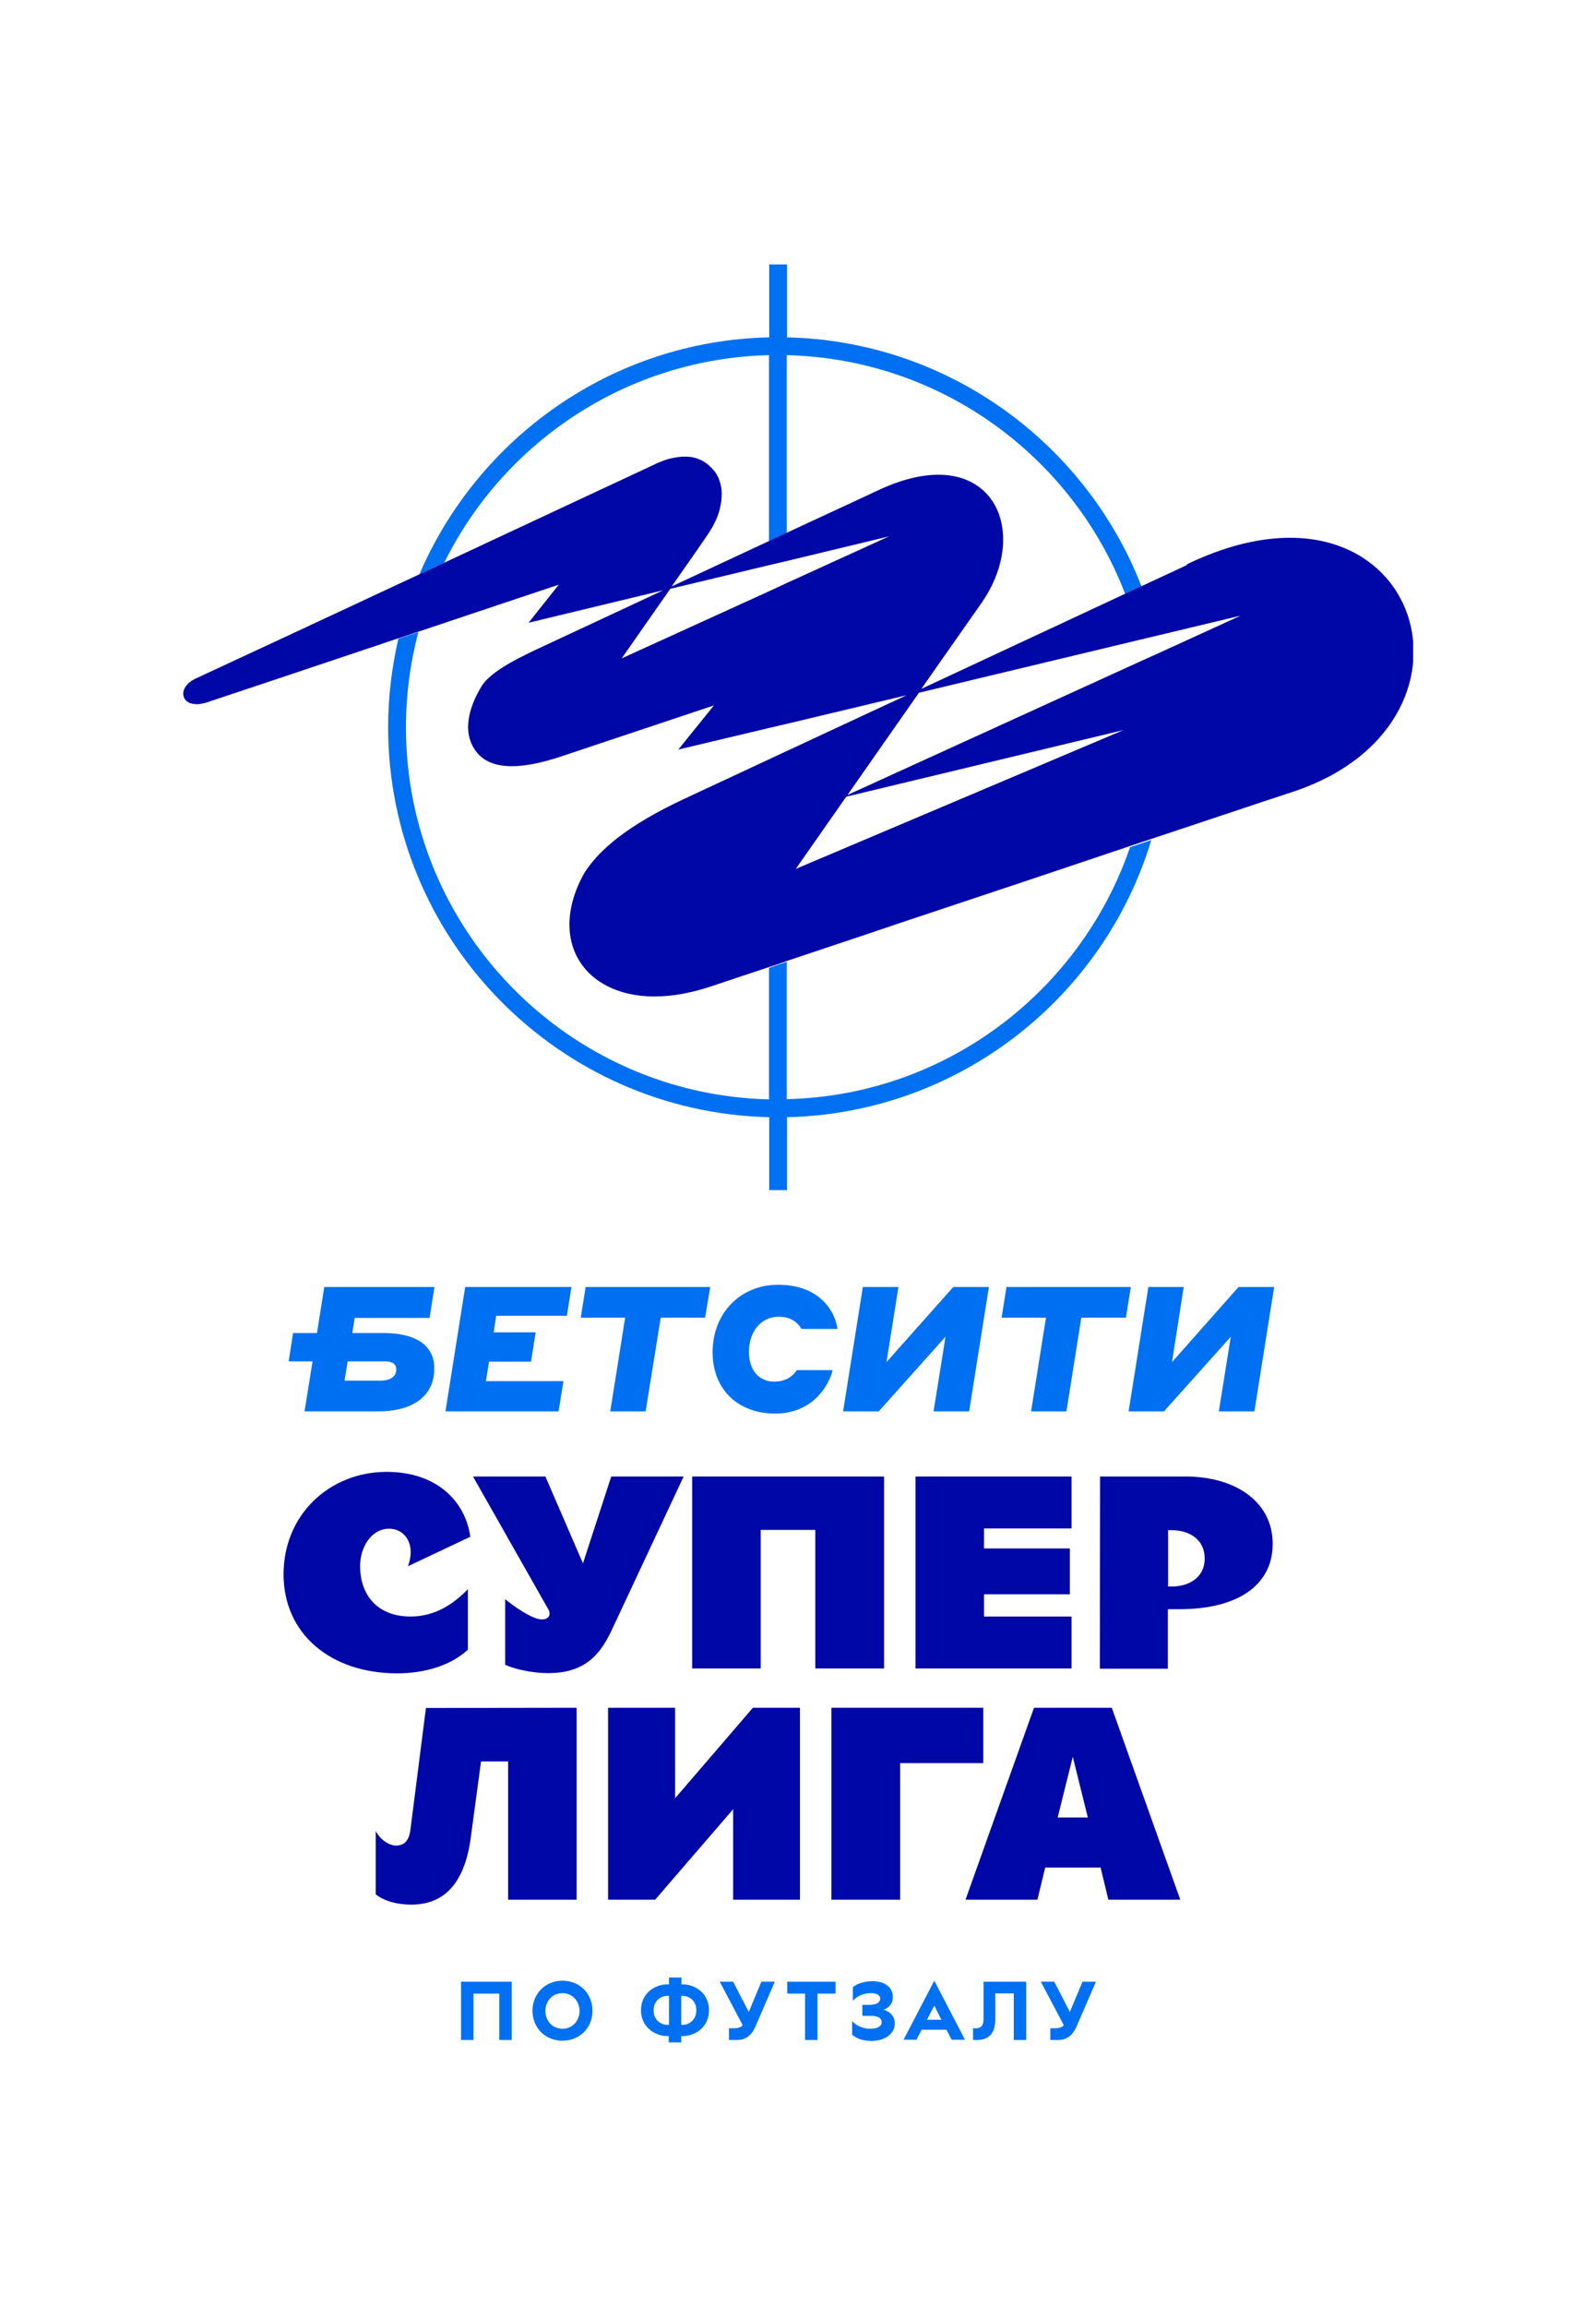 <?xml version="1.0" encoding="UTF-8"?> <svg xmlns="http://www.w3.org/2000/svg" xmlns:xlink="http://www.w3.org/1999/xlink" version="1.1" id="Layer_1" x="0px" y="0px" viewBox="0 0 65.46 94.57" style="enable-background:new 0 0 65.46 94.57;" xml:space="preserve"> <style type="text/css"> .st0{clip-path:url(#SVGID_00000038408543463808339970000015792829280246473890_);fill:#0070F3;} .st1{clip-path:url(#SVGID_00000038408543463808339970000015792829280246473890_);fill:#0007A7;} </style> <g> <defs> <rect id="SVGID_1_" x="7.5" y="10.83" width="50.46" height="72.9"></rect> </defs> <clipPath id="SVGID_00000153675228453250061280000013126216219954304399_"> <use xlink:href="#SVGID_1_" style="overflow:visible;"></use> </clipPath> <polygon style="clip-path:url(#SVGID_00000153675228453250061280000013126216219954304399_);fill:#0070F3;" points="19.08,52.76 23.44,52.76 23.25,53.94 20.35,53.94 20.25,54.62 21.97,54.62 21.78,55.82 20.06,55.82 19.93,56.62 23.11,56.62 22.91,57.86 18.27,57.86 "></polygon> <polygon style="clip-path:url(#SVGID_00000153675228453250061280000013126216219954304399_);fill:#0070F3;" points="25.64,54.02 23.82,54.02 24.02,52.76 29.13,52.76 28.92,54.02 27.1,54.02 26.48,57.86 25.03,57.86 "></polygon> <path style="clip-path:url(#SVGID_00000153675228453250061280000013126216219954304399_);fill:#0070F3;" d="M29.23,55.56 c-0.06-1.67,1.1-2.89,2.68-2.89c1.83,0,2.37,1.23,2.44,1.81h-1.48c-0.07-0.14-0.33-0.5-0.91-0.5c-0.81,0-1.27,0.69-1.24,1.51 c0.02,0.66,0.39,1.15,1.03,1.15c0.59,0,0.85-0.34,0.93-0.47h1.47c-0.1,0.46-0.7,1.78-2.36,1.78 C30.27,57.95,29.28,56.97,29.23,55.56"></path> <polygon style="clip-path:url(#SVGID_00000153675228453250061280000013126216219954304399_);fill:#0070F3;" points="35.39,52.76 36.85,52.76 36.36,55.84 39.1,52.76 40.56,52.76 39.75,57.86 38.29,57.86 38.78,54.8 36.04,57.86 34.58,57.86 "></polygon> <polygon style="clip-path:url(#SVGID_00000153675228453250061280000013126216219954304399_);fill:#0070F3;" points="42.9,54.02 41.08,54.02 41.28,52.76 46.38,52.76 46.18,54.02 44.35,54.02 43.74,57.86 42.29,57.86 "></polygon> <polygon style="clip-path:url(#SVGID_00000153675228453250061280000013126216219954304399_);fill:#0070F3;" points="47.1,52.76 48.55,52.76 48.07,55.84 50.8,52.76 52.26,52.76 51.45,57.86 49.99,57.86 50.48,54.8 47.74,57.86 46.29,57.86 "></polygon> <path style="clip-path:url(#SVGID_00000153675228453250061280000013126216219954304399_);fill:#0070F3;" d="M15.61,56.6h-1.48 l0.13-0.79h1.53c0.3,0,0.46,0.11,0.46,0.31C16.27,56.43,16.01,56.6,15.61,56.6 M15.75,54.65h-1.3l0.1-0.62h3.07l0.2-1.27h-4.52 l-0.3,1.89h-0.98l-0.18,1.16h0.98l-0.33,2.05h3.02c1.41,0,2.35-0.62,2.3-1.85C17.77,55.14,17.03,54.65,15.75,54.65"></path> <path style="clip-path:url(#SVGID_00000153675228453250061280000013126216219954304399_);fill:#0070F3;" d="M32.27,45.06v-5.63 c-0.24,0.08-0.49,0.16-0.73,0.25v5.39c-8.25-0.2-14.89-6.96-14.89-15.25c0-1.35,0.18-2.66,0.51-3.91 c-0.14,0.05-0.28,0.09-0.42,0.14c-0.13,0.04-0.27,0.09-0.4,0.13c-0.27,1.17-0.42,2.38-0.42,3.63c0,8.7,6.98,15.79,15.63,15.99v2.99 h0.73v-2.99c7.05-0.16,12.99-4.9,14.94-11.36c-0.28,0.09-0.56,0.19-0.87,0.29C44.33,40.62,38.81,44.91,32.27,45.06z"></path> <path style="clip-path:url(#SVGID_00000153675228453250061280000013126216219954304399_);fill:#0070F3;" d="M18.22,23.07 c2.44-4.94,7.48-8.37,13.32-8.51v7.63c0.25-0.12,0.5-0.23,0.73-0.34v-7.29c6.33,0.15,11.72,4.17,13.88,9.79l0.67-0.31 c-2.28-5.86-7.92-10.06-14.54-10.21v-2.99h-0.73v2.99c-6.44,0.14-11.95,4.12-14.35,9.72C17.53,23.39,17.88,23.23,18.22,23.07 L18.22,23.07z"></path> <path style="clip-path:url(#SVGID_00000153675228453250061280000013126216219954304399_);fill:#0007A7;" d="M32.64,35.62l2.07-2.96 l11.37-2.73L32.64,35.62L32.64,35.62z M37.69,28.4l9.05-2.17l0.71-0.17l3.43-0.82l-3.28,1.5l-0.69,0.31l-12.15,5.54L37.69,28.4z M32.27,23.9l-0.73,0.34l-6.04,2.75l1.99-2.85l4.05-0.97L32.27,23l4.19-1.01L32.27,23.9L32.27,23.9z M48.67,23.17l-1.85,0.86 l-0.67,0.31l-8.36,3.9c0,0,0.85-1.22,2.46-3.51c0.87-1.24,1.09-2.6,0.73-3.63c-0.53-1.5-2.29-2.29-5.05-0.96 c0,0-1.43,0.67-3.66,1.7c-0.23,0.11-0.48,0.22-0.73,0.34c-1.18,0.55-2.53,1.18-3.99,1.86c0,0,0.26-0.37,0.58-0.83 c0.28-0.4,0.61-0.87,0.86-1.24c0.07-0.1,0.13-0.19,0.18-0.28c0.01-0.02,0.02-0.03,0.03-0.05c0.05-0.09,0.1-0.18,0.14-0.27 c0.01-0.01,0.01-0.02,0.02-0.04c0.04-0.08,0.07-0.17,0.1-0.25c0-0.01,0.01-0.02,0.01-0.03c0.03-0.09,0.05-0.17,0.07-0.26 c0-0.02,0.01-0.04,0.01-0.05c0.02-0.08,0.03-0.17,0.04-0.25c0,0,0,0,0-0.01c0.01-0.08,0.01-0.16,0.01-0.24c0-0.02,0-0.03,0-0.05 c0-0.08-0.01-0.15-0.02-0.22c0-0.01-0.01-0.02-0.01-0.04c-0.01-0.07-0.03-0.13-0.05-0.19c0-0.01-0.01-0.02-0.01-0.03 c-0.02-0.07-0.05-0.13-0.08-0.19c-0.01-0.01-0.01-0.03-0.02-0.04c-0.03-0.06-0.07-0.12-0.11-0.17c0,0-0.01-0.01-0.01-0.01 c-0.04-0.05-0.08-0.1-0.13-0.14c-0.01-0.01-0.02-0.02-0.03-0.03c-0.05-0.05-0.1-0.09-0.15-0.13c-0.01-0.01-0.02-0.01-0.03-0.02 c-0.05-0.04-0.1-0.07-0.16-0.1c-0.01,0-0.01-0.01-0.02-0.01c-0.06-0.03-0.13-0.05-0.19-0.08c-0.02-0.01-0.03-0.01-0.05-0.01 c-0.07-0.02-0.14-0.04-0.21-0.05c-0.01,0-0.02,0-0.02,0c-0.07-0.01-0.14-0.01-0.21-0.01c-0.02,0-0.03,0-0.05,0 c-0.08,0-0.16,0.01-0.24,0.02c-0.02,0-0.04,0.01-0.05,0.01c-0.07,0.01-0.15,0.02-0.22,0.04c-0.02,0-0.03,0.01-0.05,0.01 c-0.08,0.02-0.17,0.05-0.26,0.08c-0.02,0.01-0.05,0.02-0.07,0.03c-0.09,0.03-0.18,0.07-0.27,0.11c-0.01,0-0.01,0.01-0.01,0.01 c0,0-4.1,1.91-8.63,4.03c-0.34,0.16-0.68,0.32-1.03,0.48c-3.56,1.66-7.22,3.37-9.19,4.28c-0.26,0.12-0.42,0.3-0.48,0.47 c-0.02,0.07-0.03,0.14-0.02,0.2c0.01,0.1,0.06,0.19,0.13,0.25c0.02,0.02,0.05,0.04,0.09,0.06c0.06,0.03,0.13,0.05,0.21,0.06 c0.05,0.01,0.11,0.01,0.17,0.01c0.1-0.01,0.22-0.03,0.35-0.07c1.69-0.56,4.91-1.64,7.89-2.64c0.13-0.04,0.27-0.09,0.4-0.13 c0.14-0.05,0.28-0.1,0.42-0.14c3.1-1.04,5.73-1.92,5.74-1.92l-0.67,0.84l-0.57,0.72l5.52-1.33c-0.13,0.06-4.01,1.87-5.23,2.44 c-1.13,0.53-1.83,0.96-2.18,1.43c-0.26,0.42-0.85,1.47-0.46,2.4c0.04,0.09,0.08,0.17,0.13,0.24c0.53,0.84,1.75,0.91,3.59,0.29 c1.68-0.56,6.23-2.08,6.23-2.08l-0.41,0.51l-1.05,1.3l3.74-0.89l0.73-0.17l4.9-1.17c0,0-2.44,1.13-4.9,2.28 c-0.25,0.11-0.49,0.23-0.73,0.34c-1.41,0.66-2.75,1.28-3.54,1.65c-2.27,1.07-3.44,2.05-4.06,3.03c-1.01,1.81-0.7,3.48,0.53,4.37 c0.95,0.69,2.43,0.92,4.28,0.39c0.13-0.04,0.26-0.08,0.39-0.12c0.83-0.28,1.62-0.54,2.4-0.8c0.25-0.08,0.49-0.16,0.73-0.25 c1.02-0.34,2-0.67,2.93-0.98c0.26-0.09,0.52-0.17,0.77-0.26c0.28-0.09,0.56-0.19,0.83-0.28c4.09-1.36,7.2-2.4,9.54-3.19 c0.3-0.1,0.59-0.2,0.87-0.29c4.7-1.57,5.92-1.97,5.92-1.97c8.55-2.95,4.93-13.8-4.46-9.29L48.67,23.17z"></path> <path style="clip-path:url(#SVGID_00000153675228453250061280000013126216219954304399_);fill:#0007A7;" d="M15.95,62.67 c-0.7,0-1.18,0.74-1.18,1.53c0,1.18,0.7,2.07,2.07,2.07c1.02,0,1.78-0.53,2.35-1.12v2.48c-0.69,0.64-1.75,0.97-2.9,0.97 c-2.72,0-4.66-1.61-4.66-4.06c0-2.45,1.89-4.2,4.23-4.2c2.07,0,3.23,1.22,3.43,2.66l-2.56,1.21 C17.06,63.35,16.64,62.67,15.95,62.67"></path> <path style="clip-path:url(#SVGID_00000153675228453250061280000013126216219954304399_);fill:#0007A7;" d="M22.46,68.59 c-0.64,0-1.37-0.17-1.74-0.34v-2.69c0.38,0.31,1.12,0.83,1.51,0.83c0.2,0,0.31-0.1,0.31-0.24v-0.01c0-0.07-0.03-0.14-0.1-0.25 l-3.04-5.36h2.97l1.54,3.56l1.16-3.56h2.97l-2.9,6.19C24.65,67.8,24.02,68.6,22.46,68.59"></path> <polygon style="clip-path:url(#SVGID_00000153675228453250061280000013126216219954304399_);fill:#0007A7;" points="36.26,60.53 36.26,68.4 33.44,68.4 33.44,62.72 31.2,62.72 31.2,68.4 28.39,68.4 28.39,60.53 "></polygon> <polygon style="clip-path:url(#SVGID_00000153675228453250061280000013126216219954304399_);fill:#0007A7;" points="37.55,60.53 43.95,60.53 43.95,62.66 40.36,62.66 40.36,63.48 43.88,63.48 43.88,65.36 40.36,65.36 40.36,66.27 43.95,66.27 43.95,68.4 37.55,68.4 "></polygon> <path style="clip-path:url(#SVGID_00000153675228453250061280000013126216219954304399_);fill:#0007A7;" d="M48.05,65.04 c0.71,0,1.36-0.36,1.36-1.15s-0.64-1.16-1.36-1.16h-0.14v2.31H48.05z M45.12,60.53h3.5c2.06,0,3.58,1.04,3.58,2.76 c0,1.72-1.47,2.68-3.82,2.68h-0.48v2.44h-2.79L45.12,60.53L45.12,60.53z"></path> <path style="clip-path:url(#SVGID_00000153675228453250061280000013126216219954304399_);fill:#0007A7;" d="M23.65,70.01v7.87 h-2.81v-5.67h-1.11L19.3,75.4c-0.27,1.89-1.15,2.68-2.42,2.68c-0.73,0-1.21-0.21-1.47-0.42v-2.6c0.2,0.39,0.58,0.6,0.83,0.6 c0.36,0,0.55-0.22,0.6-0.7l0.63-4.94L23.65,70.01L23.65,70.01z"></path> <polygon style="clip-path:url(#SVGID_00000153675228453250061280000013126216219954304399_);fill:#0007A7;" points="24.94,70.01 27.69,70.01 27.69,73.72 30.88,70.01 32.81,70.01 32.81,77.88 30.07,77.88 30.07,74.17 26.87,77.88 24.94,77.88 "></polygon> <polygon style="clip-path:url(#SVGID_00000153675228453250061280000013126216219954304399_);fill:#0007A7;" points="40.33,72.28 36.92,72.28 36.92,77.88 34.1,77.88 34.1,70.01 40.33,70.01 "></polygon> <path style="clip-path:url(#SVGID_00000153675228453250061280000013126216219954304399_);fill:#0007A7;" d="M44.62,74.52L44,72.02 l-0.62,2.49H44.62z M42.41,70.01h3.19l2.81,7.87h-2.95l-0.32-1.32h-2.27l-0.32,1.32h-2.95L42.41,70.01L42.41,70.01z"></path> <polygon style="clip-path:url(#SVGID_00000153675228453250061280000013126216219954304399_);fill:#0070F3;" points="20.99,83.63 20.48,83.63 20.48,81.73 19.42,81.73 19.42,83.63 18.91,83.63 18.91,81.24 20.99,81.24 "></polygon> <path style="clip-path:url(#SVGID_00000153675228453250061280000013126216219954304399_);fill:#0070F3;" d="M23.77,82.44 c0-0.41-0.3-0.73-0.7-0.73c-0.4,0-0.7,0.31-0.7,0.73c0,0.42,0.3,0.73,0.7,0.73C23.47,83.17,23.77,82.85,23.77,82.44z M23.07,81.2 c0.7,0,1.23,0.52,1.23,1.23c0,0.71-0.53,1.23-1.23,1.23c-0.7,0-1.23-0.52-1.23-1.23C21.84,81.73,22.37,81.2,23.07,81.2z"></path> <path style="clip-path:url(#SVGID_00000153675228453250061280000013126216219954304399_);fill:#0070F3;" d="M28,83.01 c0.24,0,0.56-0.18,0.56-0.6c0-0.41-0.32-0.59-0.56-0.59h-0.06v1.19H28z M27.37,83.01h0.07v-1.19h-0.07c-0.24,0-0.56,0.18-0.56,0.59 C26.8,82.82,27.12,83.01,27.37,83.01z M26.29,82.41c0-0.68,0.55-1.06,1.08-1.06h0.07v-0.28h0.51v0.28H28 c0.53,0,1.08,0.38,1.08,1.06c0,0.68-0.55,1.06-1.08,1.06h-0.06v0.27h-0.51v-0.27h-0.07C26.83,83.46,26.29,83.08,26.29,82.41z"></path> <path style="clip-path:url(#SVGID_00000153675228453250061280000013126216219954304399_);fill:#0070F3;" d="M29.9,83.15h0.19 c0.17,0,0.3-0.03,0.37-0.13l-0.94-1.78h0.55l0.64,1.24l0.52-1.24h0.55l-0.8,1.85c-0.17,0.38-0.42,0.54-0.75,0.54H29.9V83.15z"></path> <polygon style="clip-path:url(#SVGID_00000153675228453250061280000013126216219954304399_);fill:#0070F3;" points="32.29,81.24 34.27,81.24 34.27,81.73 33.53,81.73 33.53,83.63 33.02,83.63 33.02,81.73 32.29,81.73 "></polygon> <path style="clip-path:url(#SVGID_00000153675228453250061280000013126216219954304399_);fill:#0070F3;" d="M36.7,82.95 c0,0.44-0.42,0.72-0.97,0.72c-0.33,0-0.63-0.11-0.78-0.26v-0.56c0.16,0.2,0.47,0.32,0.75,0.32c0.25,0,0.46-0.08,0.46-0.27 s-0.2-0.26-0.44-0.26h-0.35v-0.45h0.28c0.25,0,0.45-0.07,0.45-0.25c0-0.17-0.17-0.23-0.39-0.23c-0.27,0-0.58,0.12-0.73,0.32v-0.56 c0.14-0.13,0.44-0.25,0.81-0.25c0.5,0,0.83,0.25,0.83,0.65c0,0.3-0.19,0.46-0.39,0.52C36.45,82.44,36.7,82.62,36.7,82.95"></path> <path style="clip-path:url(#SVGID_00000153675228453250061280000013126216219954304399_);fill:#0070F3;" d="M38.61,82.8l-0.29-0.58 l-0.3,0.58H38.61z M38.32,81.2l1.26,2.42h-0.55l-0.21-0.41H37.8l-0.21,0.41h-0.53L38.32,81.2z"></path> <path style="clip-path:url(#SVGID_00000153675228453250061280000013126216219954304399_);fill:#0070F3;" d="M39.91,83.63v-0.48 h0.12c0.2,0,0.31-0.1,0.31-0.38v-1.53h1.75v2.39h-0.51v-1.91h-0.76v1.08c0,0.5-0.22,0.83-0.75,0.83H39.91z"></path> <path style="clip-path:url(#SVGID_00000153675228453250061280000013126216219954304399_);fill:#0070F3;" d="M43.07,83.15h0.19 c0.17,0,0.3-0.03,0.37-0.13l-0.94-1.78h0.55l0.64,1.24l0.52-1.24h0.55l-0.8,1.85c-0.17,0.38-0.42,0.54-0.75,0.54h-0.32V83.15z"></path> </g> </svg> 